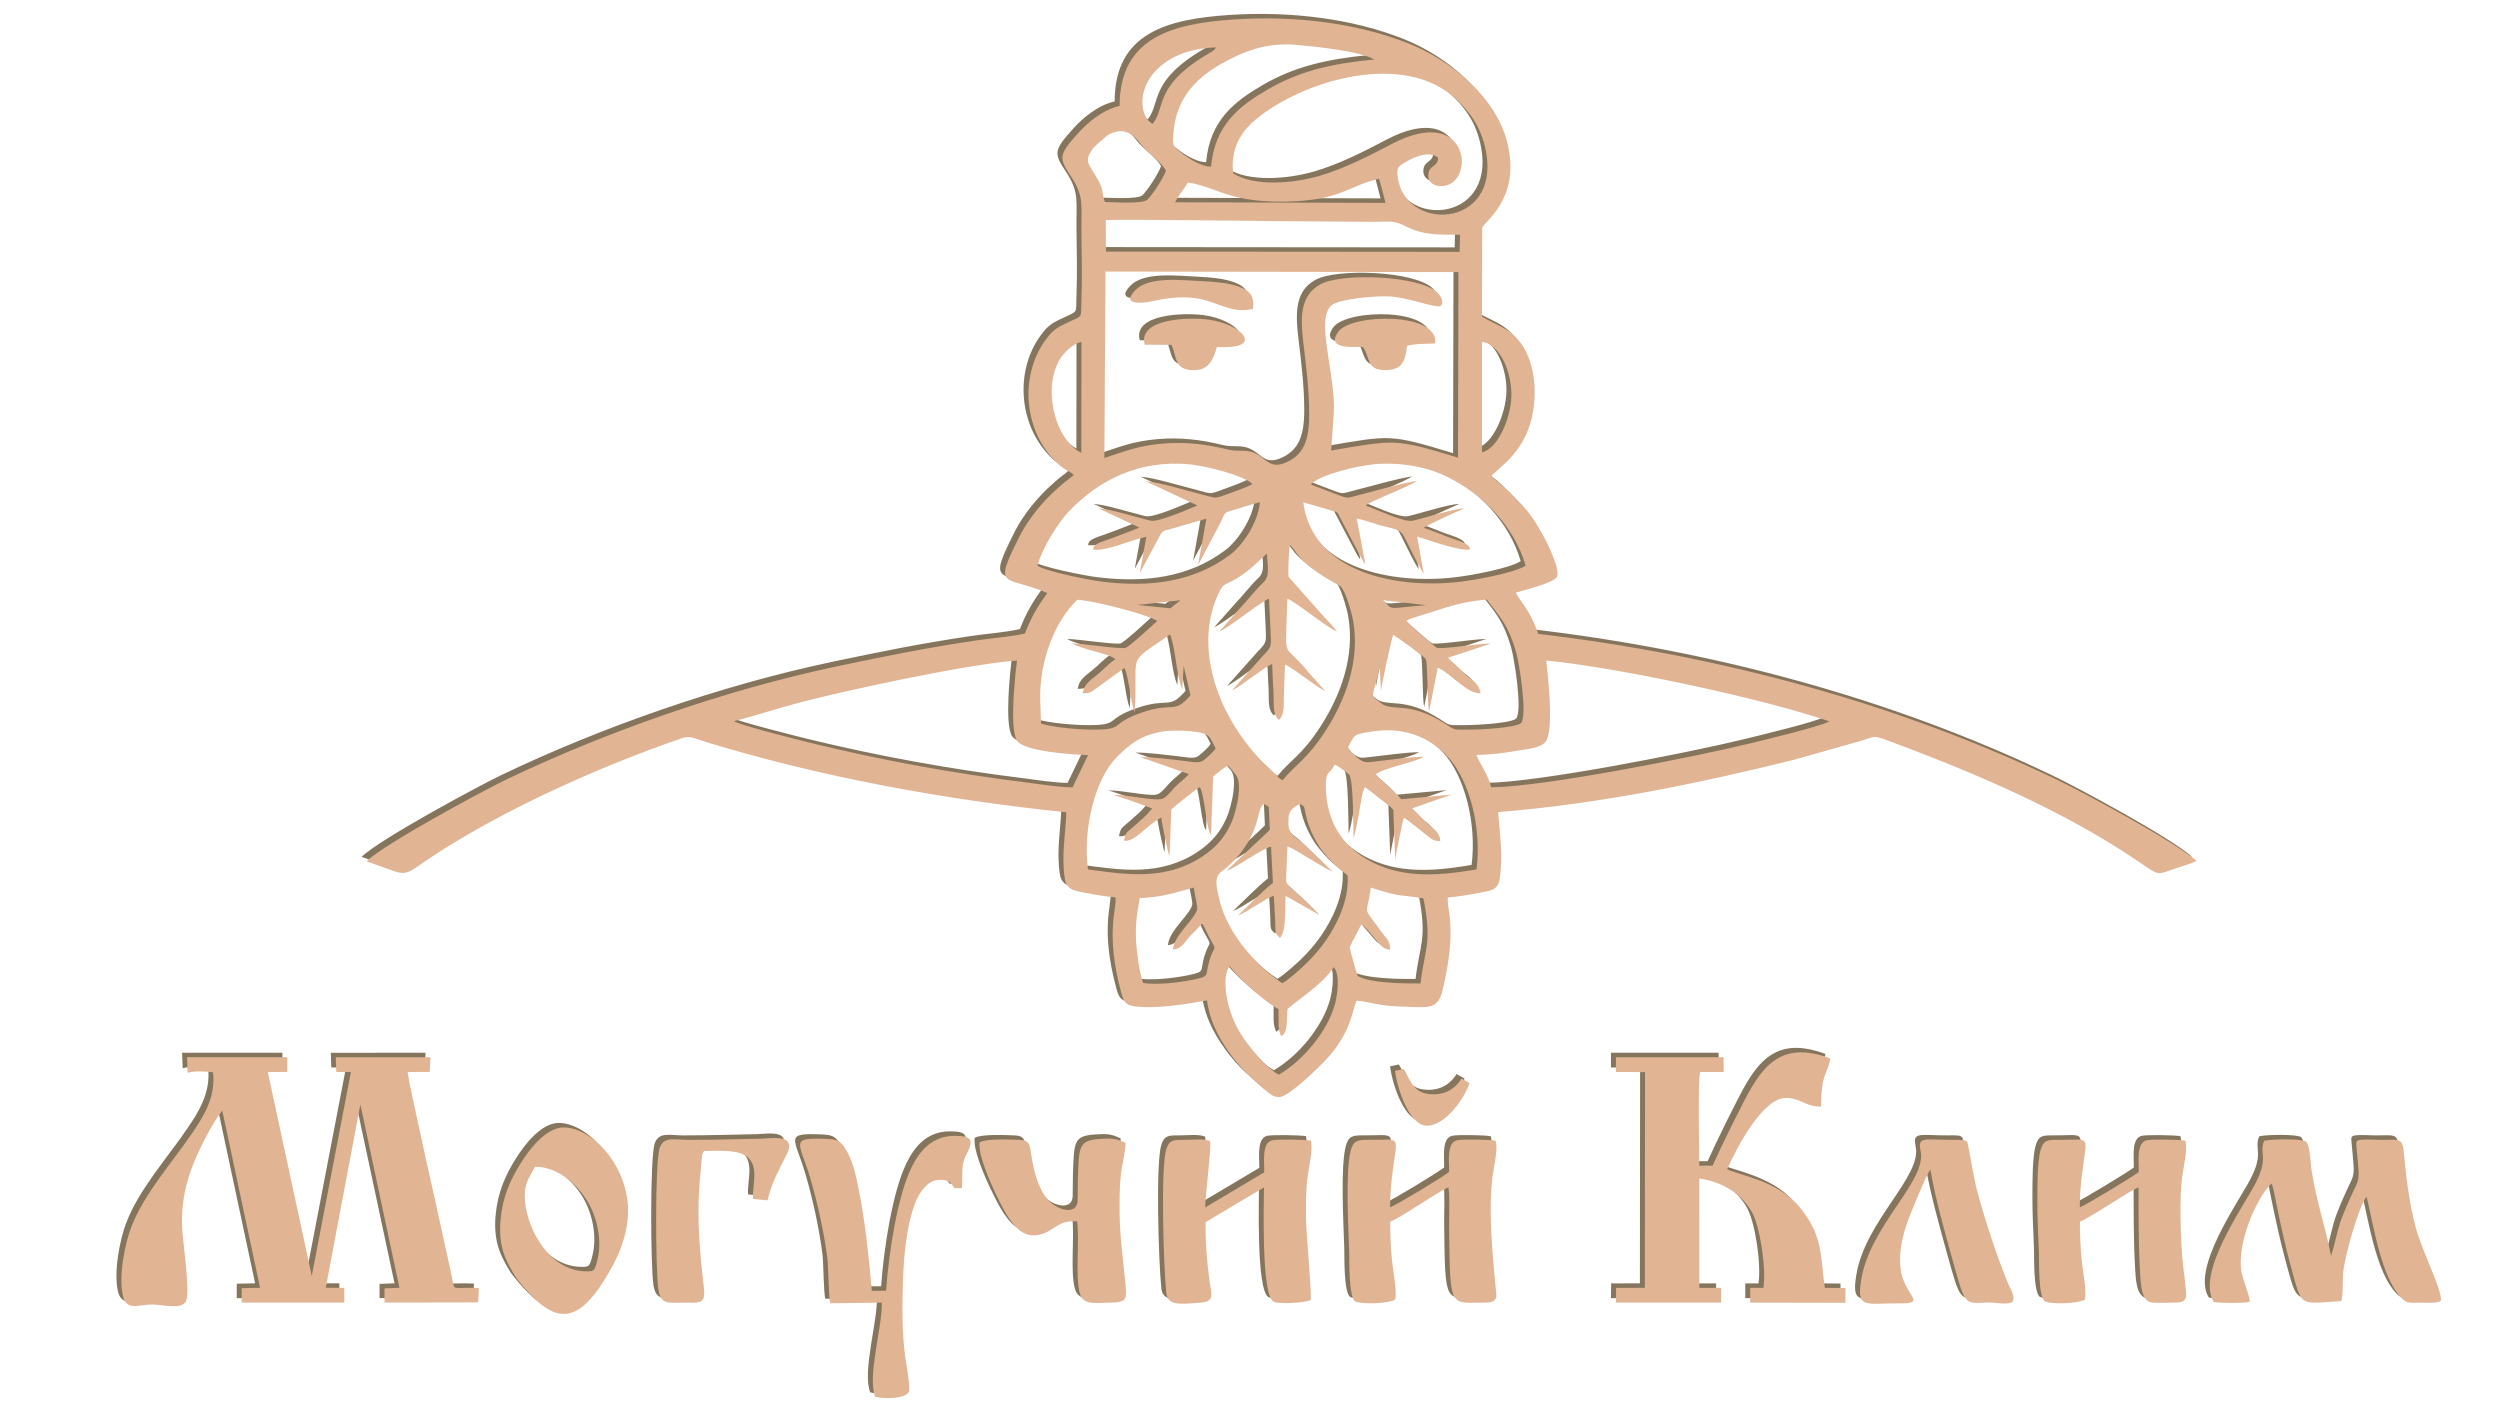 <?xml version="1.0" encoding="UTF-8"?>
<!DOCTYPE svg PUBLIC "-//W3C//DTD SVG 1.1//EN" "http://www.w3.org/Graphics/SVG/1.1/DTD/svg11.dtd">
<!-- Creator: CorelDRAW 2020 (64-Bit) -->
<svg xmlns="http://www.w3.org/2000/svg" xml:space="preserve" width="25.4mm" height="14.393mm" version="1.1" style="shape-rendering:geometricPrecision; text-rendering:geometricPrecision; image-rendering:optimizeQuality; fill-rule:evenodd; clip-rule:evenodd"
viewBox="0 0 2540 1439.32"
 xmlns:xlink="http://www.w3.org/1999/xlink"
 xmlns:xodm="http://www.corel.com/coreldraw/odm/2003">
 <defs>
  <style type="text/css">
   <![CDATA[
    .fil0 {fill:#86755D}
    .fil1 {fill:#E1B493}
   ]]>
  </style>
 </defs>
 <g id="Слой_x0020_1">
  <g id="_3218319413792">
   <path class="fil0" d="M1294.26 1087.31c-11.97,-5.84 -32.33,-30.5 -40.03,-43.62 -14,-23.89 -17.22,-53 -11.52,-64.19 0.98,-1.93 0.52,-1.11 1.67,-2.38 8.72,12.09 36.06,36.64 49.56,43.6 0.45,12.89 -1.26,18.4 2.58,27.54 6.81,-3.35 5.49,-12.7 6.57,-27.76 14.03,-11.81 35.78,-25.34 46.95,-42.36 6.79,7.21 3.67,28.59 1.38,37.1 -7.66,28.35 -33.02,58.16 -57.16,72.07zm85.47 -739.27c7.69,11.13 3.49,23.4 22.32,23.44 17.52,0.04 20.74,-8.79 22.47,-24.67 8.16,-2.37 19.15,-1.95 28.52,-2.41 4.55,-31.94 -84.56,-30.61 -98.29,-12 -14.57,19.76 20.74,14.74 24.98,15.64zm-221.72 -2.36l27.26 0.18c5.81,13.74 2.92,25 21.53,25.67 16.65,0.61 20.74,-10.91 24.6,-23.62 49.71,2.92 25.8,-23.04 -8.2,-27.69 -20.99,-2.88 -72.45,-1.02 -65.19,25.46zm109.99 -36.41c1.66,-13.44 -3.45,-18.67 -14.76,-22.73 -10.11,-3.64 -24.05,-4.84 -35.61,-5.38 -22.94,-1.05 -55.08,-5.18 -69.13,9.06 -15.08,15.28 6.49,13.71 17.32,11.22 11.8,-2.71 24.67,-4.42 37.44,-3.69 27.21,1.55 39.72,17.26 64.74,11.52zm122.02 621.41c-9.82,-13.64 -5.84,-6.45 -2.29,-33.48 34.24,10.78 22.53,5.99 53.48,11 9.07,46.56 1.23,50.49 -2.99,86.45 -16.48,0.16 -51.55,-0.26 -63.84,-7.64 -0.97,-2.03 -8.15,-27.73 -8.07,-28.73 0.19,-2.23 9.77,-19.11 11.91,-23.96 4.23,3.14 9.66,9.99 13.17,14.16 8.05,9.58 9,10.84 15.86,11.85 0.2,-9.25 -3.37,-10.68 -7.58,-16.56 -3.1,-4.34 -6.55,-8.77 -9.65,-13.09zm-237.09 -22.76c24.24,-1.05 34.39,-5.3 54.89,-10.66 0.73,6.12 3.31,15.95 3.57,20.44 0.54,9.37 -24.18,27.63 -24.7,42.64 8.85,-1.05 11.79,-7.46 16.02,-12.33l13.7 -14.22c2.66,3.61 4.25,8.66 6.63,12.96 9.42,17.03 5.72,7.05 0.36,25.62 -4.35,15.04 1.75,14.79 -17.29,18.68 -13.8,2.82 -36.21,5.24 -49.58,3.16 -3.57,-7.96 -6.77,-32 -7.31,-41.99 -0.94,-17.47 0.92,-28.35 3.71,-44.3zm144.93 86.53c-22.98,-15 -55.34,-48.12 -63.98,-84.87 -3.14,-13.36 -5.6,-23.03 2.23,-28.72 6.4,-4.64 13.87,-11.77 18.9,-18.25 22.07,-28.42 15.78,-44.36 24.07,-50.36l4.97 2.79 1.1 23.34c-0.42,1.43 -40.63,37.46 -43.67,42 9.19,-3.6 39.09,-24.67 44.88,-24.63l1.91 36.74c-6.05,4.13 -28.07,25.89 -35.56,33.16 9.12,-3.48 29.39,-18.1 36.46,-20.14 0.38,8.03 0.88,15.88 1.32,23.85 0.73,13.27 -0.98,14.3 4.97,18.92 6.72,-6.33 4.78,-30.93 5.68,-42.62l34.08 19.21c-2.36,-4.03 -22.36,-21.74 -27.22,-25.99 -7.5,-6.57 -6.62,-6.84 -6,-19.28 0.4,-8.05 0.7,-16.11 1.05,-24.16 6.68,1.72 34.24,20.7 45.9,25.69l-24 -23.11c-11.69,-12.14 -21.42,-13.63 -20.95,-26.78 0.24,-6.67 -1.23,-12.89 11.82,-19.01 5.34,3.42 3.71,1.7 5.55,9.89 2.72,12.12 6.94,21.95 13.23,32.24 4.64,7.58 14.43,18.3 21.35,24.11 2.7,2.26 5.74,4.13 8.23,6.62 1.53,25.8 -11.28,50.03 -22.07,65.82 -5.77,8.46 -14.26,17.98 -20.44,23.85 -5.24,4.99 -17.11,15.92 -23.81,19.69zm98.77 -187.78c4.36,3.38 10.08,7.11 13.93,11.35l1.91 50.78c-0.06,-0.98 7.44,-39.25 8.75,-42.31 3.41,1.25 6.04,4.01 9.14,6.35 3.03,2.28 5.79,4.47 8.76,6.81 9.79,7.7 10.7,10.22 19.2,10.38 -0.38,-9.61 -7.93,-13.1 -13.07,-17.72l-15.45 -15.62 39.97 -13.92 -51.3 4.72c-7.73,-10.08 -17.87,-16.37 -25.78,-25.27 6.78,-6.14 38.89,-12.01 49.15,-17.93 -13.48,0.03 -31.05,2.82 -44.98,4.26 -3.78,0.39 -8.38,1.12 -12.04,1.33 -7.62,0.46 -16.42,-8.96 -20.27,-15.33 7.43,-13.02 4.9,-12.58 22.01,-15.52 32.39,-5.55 58.79,3.36 79.62,25.62 21.57,23.06 34.4,71.69 28.97,114.12 -43.8,7.54 -82.23,9.17 -116.49,-13.4 -23.1,-15.22 -35.41,-38.48 -36.54,-67.68 -0.75,-19.51 2.71,-14.05 9.13,-25.4 4.04,1.99 11.22,7.18 14.42,10.26 4.53,4.36 4.24,56.12 4.5,64.32 3.71,-10.34 6.62,-34.17 9.4,-46.47l2.13 -5.29c5.29,3.57 9.69,7.51 14.93,11.56zm-296.26 72.15c-5.52,-41.02 7.29,-92.1 29.21,-114.08 13.7,-13.75 25.14,-22.5 46.91,-26.13 9.53,-1.59 41.39,-1.57 46.95,5.33 1.22,1.51 5.71,9.62 6.63,11.8 -2.59,3.97 -8.35,9.04 -12.3,12.17 -4.55,3.6 -12.83,1.29 -20.06,0.54 -13.98,-1.45 -30.26,-3.92 -44.12,-3.79l49.24 17.28c-4.23,4.96 -9.36,8.33 -14.12,13.2 -4.06,4.16 -8.96,11.47 -14.3,12.25 -9.78,1.43 -35.99,-4.82 -48.59,-4.27 3.21,0.42 36.33,12.08 39.87,13.85 -2.78,2.66 -4.78,5.53 -7.87,8.32 -3.02,2.72 -5.18,4.64 -8.21,7.38 -11.03,9.98 -10.66,7.27 -12.71,16.96 11.08,1.59 21.83,-14.71 37.9,-23.64 0.94,6.84 2.4,13.57 3.72,20.46l4.1 17.95c0.08,-0.18 0.31,0.65 0.6,0.96l1.79 -47.34c2.27,-2.77 25.38,-21 29.01,-22.87 4.95,7.94 6.49,42.91 11.38,48.53l2.11 -59.25c4,-3.53 10.46,-8.42 14.99,-11.45 2.98,3.37 5.41,6.32 8.09,9.7 7,8.84 0.75,34.42 -2.74,44.03 -6.6,18.18 -17.71,29.91 -30.81,38.63 -38.04,25.32 -78.19,18.65 -116.67,13.48zm672.81 -128.09c-55.9,13.67 -211.06,44.39 -263.2,44.61 -3.27,-13.27 -10.48,-22.01 -14.94,-32.8 13.72,-0.38 26.9,-1.83 40.11,-4.14 11.38,-1.99 27.63,-2.58 31.53,-11.7 6.46,-15.1 1.38,-62.72 -0.82,-80.17 72.57,7.03 219.1,38.35 287.77,61.81 -7.99,4.92 -66.55,18.99 -80.45,22.39zm-1032.63 -22.61c22.06,-5.45 45.49,-13.31 68.46,-19.3 49.58,-12.92 171.09,-38.95 219.24,-42.21 -2.08,16.14 -7.64,68.29 -0.19,81.05 6.79,11.61 58.35,14.51 72.4,14.95l-15.8 32.79c-13.61,-0.02 -32.84,-3.23 -46.7,-4.94 -72.65,-9 -146.75,-22.47 -217.66,-39.81 -6.16,-1.5 -73.76,-18.27 -79.75,-22.53zm683.27 -101.72c2.29,-2.05 5.47,-2.75 9.1,-3.87l29.11 -9.22c14.85,-4.64 26.72,-7.24 43.58,-8.74 14.02,18.64 21.75,26.1 29.59,52.82 3.33,11.34 11.76,64.22 5.25,72.68 -5.55,4.92 -42.27,6.68 -52.15,6.68 -16.85,0 -14.86,0.77 -24.53,-5.6 -36.99,-24.35 -54.57,-11.86 -65.91,-21.48 -7.79,-6.6 -9.64,-4.1 -6,-16.82 1.42,-4.96 5.25,-19.16 4.78,-22.64l1.35 27.53c0.32,-4.79 10.74,-53.88 12.45,-57.26 4.11,2.26 32.04,22.19 33.13,24.77 2.12,5.04 1.35,42.94 3.32,53.32l8.83 -44.81c16.78,8.05 28.12,25.89 43.49,26.14 -1.7,-11.34 -9.99,-13.87 -15.74,-19.6 -6.56,-6.54 -11.43,-10.05 -17.57,-16.49l44.12 -14.57c-11.5,-0.19 -48.01,5.97 -54.95,4.43 -2.04,-0.46 -28.16,-23.65 -31.25,-27.27zm-371.94 82.64c-1.67,-43.15 15.85,-83.36 37.57,-104.23 17.55,0.83 74.31,15.85 81.21,21.59 -4.41,3.96 -28.64,26.62 -32.36,27.33 -6.82,1.3 -43.01,-4.39 -54.05,-4.58 9.14,6.05 38.66,10.35 43.92,16.11 -6.93,4.5 -11.43,10.09 -18.05,15.34 -9.99,7.92 -13.67,10.86 -15.21,19.3 7.64,-0.13 8.4,-1.02 13.17,-4.57l29.28 -21.2c2.41,3.66 4.49,17.72 5.43,22.4 1.46,7.23 2.29,16.47 5.13,22.55 3.73,-62.89 -10.33,-46.95 35.85,-79 5.59,13.61 6.51,42.92 12.4,55.73l1.38 -23.97 6.94 30.01c-16.8,19.78 -17.12,6.3 -49.54,17.59 -33.25,11.58 -16.53,17.25 -48.73,17.31 -15.34,0.03 -39.74,-2.06 -53.58,-6.13l-0.76 -21.58zm392.04 -98.78c-8.47,0.67 -17.09,1.5 -25.31,2.4 -14.17,1.55 -10.8,-1.02 -18.5,-7.42l43.81 5.02zm-249.63 -4.95l-10.22 8.17 -33.58 -3.39 43.8 -4.78zm93.19 64.69c0.34,10.24 0.92,20.49 1.41,30.68 0.52,10.55 -1.2,20.27 5.37,26.21 6.28,-5.4 4.77,-15.39 5.16,-25.53 0.39,-10.23 0.79,-20.48 1.1,-30.72 4.17,1.47 16.48,10.57 20.85,13.69 6.4,4.57 13.55,9.79 20.23,13.51l-15.89 -17.86c-22.43,-27.96 -24.93,-16.3 -23.9,-43.97 0.4,-10.67 0.82,-21.49 1.17,-32.24 8.14,2.98 40.59,29.47 50.37,33.45 -7.21,-9.8 -11.41,-12.65 -16.42,-18.73l-32.63 -36.79c-1.11,-3.61 0.35,-28.13 1.03,-32.89 3.56,3.48 7.31,9.42 10.41,13.02 13.36,15.52 39.15,27.5 41.25,29.38 5.03,4.5 11.32,26.57 12.82,35.15 7.01,40.01 -7.62,79.86 -27.83,111.23 -19.48,30.24 -31.71,35.2 -43.83,50.57 -3.6,-1.52 -4.12,-2.98 -6.84,-5.49 -15.19,-14 -25.32,-24.69 -37.59,-42.66 -26.97,-39.49 -42.39,-94.17 -21.19,-140.59 6.47,-14.18 5.82,-6.9 25.16,-20.36 11.6,-8.06 22,-19.5 24.43,-21.06 0.52,11.77 3.52,22.45 -3.39,28.97 -8.41,7.95 -17.55,19.98 -22.76,25.11l-22.13 24.97c7.8,-2.59 43.72,-31.43 50.46,-33.32 0.47,10.81 0.99,21.48 1.52,32.23 0.82,16.88 1.15,16.65 -7.73,25.79l-31.59 35.37c11.14,-5.66 32.22,-23.42 40.98,-27.12zm39.2 -182.32c9.19,-10.05 47.85,-19.22 65.75,-20.66 25.84,-2.07 51.92,2.6 72.48,12.68 36.91,18.08 68.45,50.43 80.13,90.41 -11.11,7.28 -49.32,14.28 -65.59,16.28 -64.34,7.92 -150.79,-8.46 -160.41,-80.59l31.56 9.16c4.52,1.78 2.15,0.35 4.14,3.08l23.94 45.43c0.33,0.6 0.91,1.61 1.4,2.36 0.85,1.31 1.11,1.59 2,2.31l-8.61 -45.9c7.84,1.59 15.92,4.62 23.96,7.01 6.45,1.91 18.54,3.13 22.44,8.65 3.89,5.5 14.77,30.64 21.64,40.53l-6.71 -37.83c10.39,3.15 44.43,15.42 53.5,13.09 1.35,-5.88 -14.42,-9.64 -21.49,-12.4 -8.17,-3.2 -16.93,-6.81 -25.33,-9.54 2.71,-2.63 35.78,-17.61 41.62,-19.88 -12.21,0.56 -38.67,9.42 -52.61,12.56 -9.47,2.13 -37.28,-11.78 -47.84,-15.18 1.59,-1.56 0.12,-0.55 2.99,-2.23 7.89,-4.64 39.74,-16.85 49.21,-23 -16.86,2.47 -40.18,9.6 -57.13,13.81 -15.64,3.89 -11.79,4.78 -26.14,-0.61 -8.3,-3.12 -17.08,-6.53 -24.9,-9.54zm-277.66 82.43c5.06,-18.61 21.51,-44.05 31.44,-54.54 31.73,-33.53 72.79,-52.93 122.79,-48.41 15.8,1.43 56.18,11.4 64.19,20.1 -5.37,3.19 -18.44,7.56 -25.45,10.21 -14.02,5.29 -11.3,3.98 -26.23,0.28 -14.22,-3.53 -43.98,-12.68 -56.83,-13.4l52.54 24.59c-8.54,3.58 -39.6,17.39 -47.55,15.51 -14.49,-3.42 -39.28,-11.51 -52.87,-12.52l41.59 19.52c-8.66,3.65 -17.21,6.64 -25.93,10.04 -10.81,4.21 -21.04,5.76 -21.2,12.36 13.77,1.96 39.02,-10.08 54.15,-13l-6.73 36.9 21.52 -40.03c2.68,-3.77 5.3,-3.43 10.55,-5l35.69 -10.36 -8.5 47.3 22 -41.63c6.95,-13.13 1.74,-10.83 17.06,-15.3 7.89,-2.3 15.86,-5.08 23.81,-7.06 -1.98,21.98 -18.63,44.53 -29.53,52.83 -37.57,28.61 -83.01,33.95 -131.39,27.84 -13.54,-1.71 -56.91,-10.37 -65.12,-16.23zm451.61 -227.36c19.1,2.42 30.85,32.56 29.88,56.12 -0.89,21.54 -13.4,52.29 -29.81,56.15l-0.08 -102.88 0.01 -9.39zm-407.04 112.93c-16.87,-9.05 -28.27,-31.54 -29.91,-57.2 -0.87,-13.63 1.55,-25.77 7.08,-36.29 3.59,-6.82 14.02,-17.94 22.97,-19.19l-0.14 112.68zm24.56 -184.32l358.6 0.54 -0.42 188.5c-64.34,-19.41 -62.87,-18.5 -128.91,-7.21l2.58 -36.38c3.09,-39.64 -20.78,-100.94 -0.38,-112.36 10.02,-5.61 43.89,-8.61 57.24,-7.84 19.92,1.15 48.56,12.94 52.05,9.43 3.9,-4.05 -0.72,-10.63 -3.48,-13.24 -18.77,-17.76 -97.82,-20.24 -118.85,-8.53 -20.03,11.15 -20.72,31.43 -17.52,58.52 2.95,25.01 6.05,48.33 6.05,74.02 0,25.94 -5.53,41.32 -24.9,49.05 -13.63,5.44 -18.44,-2.94 -26.61,-8.02 -11.62,-7.21 -19.09,-2.69 -31.43,-5.73 -21.73,-5.36 -43.1,-8.03 -66.62,-5.91 -24.86,2.24 -37.69,7.81 -58.53,14.57l1.13 -189.41zm0.3 -52.21c10.87,-1.13 162.85,0.88 178.18,1 29.95,0.23 59.91,0.44 89.86,0.66 22.95,0.18 22.86,-2.32 38.5,5.41 17.64,8.7 33.65,7.44 53.37,7.73l-0.43 17.39 -359.33 -0.3 -0.15 -31.89zm83.4 -38.24c15.38,1.9 30.87,9.86 46.2,13.9 16.82,4.43 35.03,5.82 53.4,5.45 55.7,-1.13 61.57,-15.22 94.62,-23.25 0.61,1.23 5.5,20.74 6.58,24.56l-213.74 -0.62c3.46,-7.13 9.43,-13.99 12.94,-20.04zm-84.3 19.77c-2.73,-7.9 -1.83,-12.89 -5.89,-20.49 -10.22,-19.15 -16.86,-19.89 -5.31,-35.13l13.32 -11.82c16.41,-10.21 27.06,-1.23 34.78,8.98 7.04,9.31 20.74,18.01 25.15,26.68 -3.01,8.36 -14.07,24.72 -18.82,29.41 -4.59,4.54 -34.92,2.59 -43.23,2.37zm130.29 -29.17c-3.36,-30.36 12.92,-47.33 28.39,-58.99 49.01,-36.97 144.93,-63.86 196.44,-17.84 14.01,12.53 27.32,28.64 32.17,55.16 14.43,79 -85.59,82.05 -90.11,22.61 -0.65,-8.53 3.39,-9.12 9.25,-12.77 7.45,-4.63 23.62,-11.54 32.18,-3.96 -0.52,9.97 -9.11,7.04 -9.99,16.86 -0.74,8.3 6.15,12.44 14.51,11.92 33.61,-2.11 28.33,-84.85 -52.08,-42.58 -22.35,11.75 -47.18,24.59 -73.12,32.23 -25.51,7.51 -66.38,11.32 -87.64,-2.64zm-22.43 -6.77c-10.88,0.31 -26.45,-10.76 -32.27,-15.69 -6.48,-5.48 -6.87,-6.06 -6.12,-17.21 2.32,-34.16 20.66,-55.46 48.11,-71.16 21.8,-12.47 45.92,-22.29 75.95,-19.72 20.26,1.73 65.89,6.42 80.05,14.91 -43.08,4.22 -75.46,11.56 -107.77,30.26 -28.34,16.4 -54.19,35.71 -57.95,78.61zm-59.3 -43.46c-12.7,-6.11 -16.8,-34.68 4.63,-55.55 13.92,-13.56 33.22,-21.11 59.58,-22.13 -2.12,3.57 0.4,0.51 -2.8,3.37 -0.75,0.66 -2.1,1.4 -3.04,1.95 -57.71,33.38 -44.71,55.22 -58.37,72.36zm-33.63 -18.28c-18.03,4.21 -33.31,17.92 -41.93,27.49 -20.14,22.35 -19.99,25.17 -7.69,43.78 14.19,21.47 10.4,29.93 10.87,59.19 0.35,22.23 0.79,44.91 -0.04,67.16 -0.68,18.22 1.9,15.16 -12.43,21.81 -10.36,4.8 -14.87,7.13 -20.64,14.07 -30.01,36.07 -26.84,93.67 6.08,127.02 3.58,3.64 4.98,4.94 9.03,7.75 3.63,2.52 7.41,4 10.27,6.62 -2.92,2.73 -5.03,4.13 -8.71,6.99 -3.02,2.35 -4.82,4.17 -7.71,6.65 -13.87,11.85 -29.71,31.02 -38.28,47.99 -28.54,56.53 -15.52,39.67 27.76,58.43 -8.5,11.56 -16.43,24.3 -22.76,41.17 -14.3,3.36 -34.05,4.73 -49.25,6.99 -51.06,7.57 -92,15.85 -142.47,26.52 -112.29,23.73 -234.17,66.34 -335.38,114.93 -23.89,11.47 -122.69,64.71 -141.85,82.98 49.71,17.06 29.85,17.95 79.07,-12.83 71.1,-44.46 159.25,-83.73 240.27,-111.9 9.79,-3.4 13.57,-0.13 23.06,2.78 119.17,36.53 244.31,59.24 368.6,72.16 -0.75,22.49 -5.01,42.14 -1.71,66.4 1.68,12.4 9.21,13.13 20.48,15.32 10.74,2.08 20.17,3.65 31.27,4.78 1.07,13.02 -10.39,36.61 5.62,96.17 2.29,8.52 3.9,13.22 13.03,14.42 22.49,2.97 53.14,-2.14 74.21,-5.98 3.54,25.48 16.37,45.11 27.78,59.78 7.29,9.38 13.35,15.43 21.74,22.6 9.05,7.73 17.34,18.25 26.37,15.37 11,-3.5 38.75,-30.4 47.41,-40.1 23.66,-26.54 24.67,-49.26 28.76,-57.34 14.53,1.09 20.62,5.58 49.11,6.09 21.21,0.37 33.15,4.3 38.07,-16.13 15.76,-65.36 3.77,-83.22 5.57,-94.82 11.11,-0.98 20.84,-2.6 31.5,-4.68 11.43,-2.24 19.23,-2.11 21.15,-14.61 3.46,-22.38 0.17,-45.78 -1.7,-67.47 102.66,-8.24 202.19,-28.81 300.4,-53.06l69.08 -19.57c10.32,-3.06 11.69,-5.56 22.15,-1.7 82.34,30.35 167.29,66.04 240.03,112.1 44.24,28.02 32.67,27.44 56.89,19.41 6.58,-2.19 15,-4.56 21.19,-7.55 -22.64,-19.86 -115.56,-69.9 -141.67,-82.43 -162.03,-77.72 -343.26,-126.63 -527.25,-148.28 -2.44,-7.68 -6.24,-15.5 -10.07,-22.22 -3.81,-6.68 -10.44,-14.73 -12.69,-19.71 9.35,-2.73 37.97,-9.85 41.62,-15.74 4.25,-6.83 -9.74,-34.73 -13.31,-41.26 -14.01,-25.66 -20.19,-30.45 -38.01,-48.24 -5.27,-5.26 -11.02,-8.44 -15.29,-13.21l17.34 -15.99c5.57,-6.13 9.2,-10.32 14.02,-18.29 16.78,-27.75 18.04,-75.5 -2.12,-101.75 -11.05,-14.4 -20.8,-15.51 -38.7,-25.9l0.32 -90.31c1.71,-6.08 38.36,-28.66 26.17,-83.66 -10.67,-48.11 -56.96,-85.84 -100.27,-103.26 -52.45,-21.09 -116.31,-28.89 -178.24,-24.7 -62.23,4.21 -115.96,17.96 -116.12,87.77z"/>
   <path class="fil0" d="M2474.93 1317.3c1.7,-10.63 -18.75,-49.49 -25.53,-74.6 -3.61,-13.4 -6.27,-27.66 -8.26,-41.97 -7.27,-52.32 1.27,-47.17 -27,-47.15 -4.36,0.01 -21.85,-1.22 -24.11,0.93 -1.24,1.18 -1.23,2.12 -0.91,5.65 4.24,46.31 4.13,23.89 -14.95,73 -5.08,13.08 -6.51,26.03 -10.92,38.22 -5.15,-27.86 -14.57,-54.17 -19.73,-86.98 -1.4,-8.86 -0.96,-23.28 -5.58,-29.16 -6.24,-3.05 -34.34,-2.5 -42.57,-0.77 -5.62,13.54 5.45,16.32 -9.4,44.39 -12.14,22.98 -60.13,90.68 -41.74,119.5 6.49,1.07 30.51,1.36 36.4,-0.28 0.57,-5.29 -7.07,-22.26 -8.44,-31.07 -4.48,-28.69 14.76,-73.49 30.56,-89.12 1.91,2.78 4.05,16.17 4.88,20.06 1.42,6.6 2.77,13.44 4.15,19.72 2.9,13.26 5.78,26.02 9.17,38.76 11.17,41.95 10.67,42.59 29.71,42.5l22.96 -1.52c2.13,-4.36 1.23,-23.89 2.21,-31.12 2.52,-18.51 15.3,-63.71 23.56,-75.19 7.18,28.97 14.54,81.9 35.66,103.39 5.59,5.69 9.38,4.48 18.61,4.43 6.86,-0.03 16.1,1.01 21.27,-1.62zm-2027.09 -53.01c-6.32,-30.38 -36.68,-162.8 -38.74,-179.68l22.41 -0.11 0.86 -14.89 -96.29 0.04 0.53 14.92 14.89 0.06 -39.8 207.18 -44.69 -207.22 19.82 -0.02 0.09 -14.97 -101.95 0 0.63 15.84c7.04,-2.26 18,-1.23 25.76,-0.59 3.08,25 -9.82,45.01 -20.08,60.27 -20.84,30.96 -49.78,62.6 -63.1,97.38 -6.45,16.86 -13.26,51.16 -8.07,70.6 3.95,14.81 17.13,7.41 30.34,7.75 9.9,0.26 29.31,5.43 33.48,-3.41 4.42,-9.39 -3.21,-60.35 -3.95,-74.25 -1.32,-24.78 4.04,-47.87 12.57,-68.06 6.33,-15.01 18.93,-40.09 28.22,-51.3l38.42 180.06 -18.67 0.37 0 14.64 104.22 0.02 0 -14.99 -18.82 -0.1 35.16 -186.24 39.72 186.26 -15.19 0.62 0 14.42 95.14 -0.18 0.77 -14.56c-28.25,-1.54 -24.19,4.49 -27.28,-10.35 -2.02,-9.68 -4.31,-19.45 -6.4,-29.51zm90.75 -83.34c25.47,-0.25 45.4,21.39 54.21,36.67 9.08,15.76 13.79,38.2 9.34,56.97 -2.85,12.03 -3.67,12.39 -9.71,12.54 -38.55,0.98 -61.68,-41.84 -64.09,-71.66 -1.4,-17.25 4.21,-23.33 10.25,-34.52zm93.89 55.05c5.97,-50.15 -33.21,-94.17 -64.02,-95.08 -18.56,-0.56 -35.79,22.52 -44.43,36.31 -10.69,17.04 -18.48,34.35 -20.57,58.09 -1.1,12.45 0.05,24.67 3.95,35.35 2.98,8.15 9.65,20.27 14,25.69 33.53,41.78 57.16,49.83 89.06,-2.75 9.53,-15.72 19.23,-34.24 22.01,-57.61zm142.37 -21.02c4.98,-24.03 21,-45.77 21.86,-53.64 1.45,-13.14 -18.99,-9.22 -28.25,-9.01 -11.98,0.26 -23.95,0.55 -35.9,0.77 -12.77,0.25 -25.58,0.48 -38.36,0.48 -13.14,-0.01 -24.76,-3.94 -28.96,7.96 -5.04,14.27 -4.22,126.57 -1.33,144.28 2.58,15.8 10.53,13.08 25.5,13.1 16.09,0.03 22.68,2.29 20.72,-15.05 -5.26,-46.46 -7.85,-78.24 -2.78,-124.19 0.71,-6.45 0.21,-13.72 3.62,-14.86 14.62,0 34.65,-1.86 44.03,6.78 11.26,10.36 3.99,28.61 5.05,41.96l14.8 1.42zm197.37 -12.32c1.27,-13.04 -1.61,-22.38 4.41,-33.79 7.7,-14.6 6.55,-19.5 -11.74,-19.41 -23.47,0.11 -35.94,16.06 -43.78,32.03 -14.5,29.53 -23.3,88.08 -25.89,125.34l-14.44 0.1c-3.26,-35.33 -6.37,-67.63 -13.12,-101.86 -3.22,-16.3 -6.24,-31.04 -14.29,-43.2 -4.94,-7.45 -7.83,-8.83 -18.98,-9.3 -38.65,-1.6 -26.75,3.43 -15.95,40.66 7.4,25.51 13.77,54.37 17.16,80.97 1.13,8.95 1.16,40.78 2.99,45.37l52.3 -0.65c0.88,23.11 -15.09,75.45 -6.67,95.81 8.15,1.84 30.19,2.38 34,-5.02 2.06,-3.99 -2.54,-28.76 -3.42,-34.85 -3.52,-24.54 -3.29,-53.82 -2.38,-78.99 0.87,-24.15 3.17,-49.45 9.96,-71.22 3.54,-11.33 7.79,-19.49 14.98,-25.74 3.67,-3.21 8.81,-5.35 15.43,-4.68 5.65,0.58 7.55,2.54 9.91,5.62 0.21,0.27 0.9,1.23 1.06,1.43 0.11,0.15 0.47,0.89 0.56,0.7 0.08,-0.19 0.36,0.49 0.57,0.71l7.33 -0.03zm117.1 33.65c2.69,19.83 -2.24,55.87 2.91,73.54 3.56,12.23 16.17,9.17 29.57,9.08 18.95,-0.13 18.12,-3.07 16.36,-21.63 -2.32,-24.35 -5.5,-45.49 -5.69,-70.88 -0.09,-12.17 0,-25.29 1.24,-37.19 1.11,-10.56 4.68,-22.42 4.9,-32.57 -9.33,-4.46 -13.55,-4.91 -25.96,-4.05 -21.57,1.5 -21.45,6.87 -22.54,40.27l-0.28 22.84c-0.84,14.96 -21.88,9.74 -31.85,-3.34 -6.03,-7.91 -10.2,-19.04 -12.78,-30.32 -4.88,-21.35 -1.24,-27.97 -14.42,-28.49 -9.78,-0.38 -33.72,-1.46 -40.4,2.45 -3.17,15.23 21.53,64.83 28.4,75.19 7.46,11.24 16.5,22.59 33,18.57 14.71,-3.59 17.17,-14.75 37.54,-13.47zm237.23 80.05c1.4,-5.13 -4.43,-68.09 -4.65,-81.56 -0.24,-14.32 -0.32,-28.78 1.47,-42.87 1.31,-10.37 5.81,-28.4 3.47,-37.6 -4.8,-1.04 -33.84,-1.55 -39.22,-0.37 -11.08,2.43 -7.95,22.76 -8.16,32.58l-60.01 35.7c0.09,-12.62 6.54,-61.81 4.98,-67.34 -6.01,-2.94 -18.65,-1.28 -26,-1.33 -10.45,-0.07 -15.14,-0.39 -18.35,8.98 -6.16,17.91 -2.9,119.83 -0.19,146.16 1.37,13.27 12.54,12.17 36.58,10.02 13.04,-1.18 8.96,-9.84 7.52,-20.79 -2.71,-20.55 -4.48,-40.08 -4.14,-60.78l59.33 -35.3c0.03,13.83 -3.06,109.74 9.77,116.1 5.91,2.93 32.32,0.97 37.6,-1.6zm140 -114.63c1.71,10.24 0.57,31.18 0.72,42.66 1.03,79.41 0.47,74.89 33.03,74.54 7.09,-0.08 14.04,0.38 15.02,-6.55 0.41,-2.87 -9.81,-78.1 -3.96,-121.64 1.38,-10.27 5.63,-27.06 3.33,-36.25 -4.75,-1.29 -33.24,-1.75 -39.07,-0.58 -11.24,2.27 -8.06,22.35 -8.41,32.27 -5.78,4.75 -53.47,33.71 -59.92,35.93 0.09,-12.67 0.99,-23.52 2.53,-35.9 4.87,-38.96 9.79,-32.39 -25.77,-32.66 -10.4,-0.08 -14.08,1.28 -16.65,10.63 -5.74,20.91 -2.34,80.19 -1.6,104.16 0.2,6.67 -0.71,45.68 6.17,49.46 7.4,3.14 34.57,1.98 40.44,-1.92 2.21,-7.75 -2.07,-29.06 -3,-38.15 -1.4,-13.66 -2.03,-27.29 -1.97,-41.1 10.44,-3.59 44.84,-28.2 59.11,-34.9zm-54.26 -118.25c2.77,20.36 15.19,56.19 32.87,55.72 18.47,-0.49 37.72,-27.46 42.83,-43.39l-8.12 -4.58c-7.49,12.08 -19.39,17.85 -34.65,15.54 -15.88,-2.41 -18.74,-17.41 -24.05,-25.27l-8.88 1.98zm432.9 36.33c0.24,-34.01 4.81,-28.34 9.52,-49.01 -43.25,-16.03 -63.18,1.21 -79.83,28.99 -9.06,15.1 -32.38,62.96 -39.91,79.97l-13.5 0.07c-0.03,-13.93 -1.6,-88.02 0.9,-95.25l23.86 0 -0.13 -14.98 -109.32 0.02 -0.03 14.94 29.6 0.19 -0.21 219.13 -29.21 0.07 -0.18 14.96 106.84 0.01 0 -14.98 -22.1 0 -0.02 -111.17c26.18,3.97 44.36,17.4 53.93,35.18 7.92,14.71 14.24,57.08 11.19,75.98l-13.37 0.01 0 14.98 96.72 0.19 0.01 -15.03 -20.98 -0.15c-4.57,-31.87 -1.24,-53.48 -26.67,-83.34 -22.63,-26.58 -65.26,-32.24 -72.49,-37.29 8.65,-19.49 35.92,-73.56 60.69,-72.39 14.55,0.69 19.1,9 34.69,8.9zm194.06 198.77c4,-5.36 -1.32,-12.53 -3.93,-18.77 -11.6,-27.72 -25.72,-71.05 -32.99,-100 -1.6,-6.35 -7.89,-42.98 -8.49,-43.99 -2.55,-2.08 -2.07,-1.85 -6.15,-2.19 -2.43,-0.21 -5.79,-0.07 -8.31,-0.06 -28.31,0.08 -36.47,-4.17 -33.08,11.08 6.84,30.66 -51.53,75.54 -60.37,131.25 -4.73,29.81 3.85,23.57 38.35,23.78 30.91,0.19 4.02,-7.63 1.46,-37.1 -1.72,-19.81 4.09,-37.93 10.4,-53.89 1.59,-4.02 16.57,-41.25 20.08,-44.86 5.49,30.72 13.69,59.86 21.9,89.39 13.85,49.8 12.4,46.62 35.94,45.55 8.09,-0.37 18.04,2.69 25.19,-0.19zm128.51 -116.8c0.06,28.26 -0.16,57.18 1.47,85.33 0.63,10.84 0.85,29.75 11.38,31.65 3.98,0.72 16.83,0.25 21.57,0.16 6.81,-0.13 12.96,0.1 13.88,-6.47 0.59,-4.31 -3.26,-31.37 -3.83,-38.74 -1.76,-22.94 -3.13,-60.68 -0.13,-82.97 1.37,-10.14 5.61,-27.19 3.32,-36.31 -4.55,-1.15 -33.65,-1.63 -39.12,-0.5 -11.23,2.32 -8.03,22.59 -8.35,32.31 -5.53,4.4 -54.21,33.93 -59.93,35.91 0.11,-12.65 0.95,-23.49 2.54,-35.88 5.04,-39.25 9.11,-32.46 -24.62,-32.71 -10.46,-0.07 -14.67,0.16 -17.54,9.78 -3.71,12.43 -3.36,38.23 -3.46,52.3 -0.13,18.22 1.11,35.8 1.63,53.89 0.2,6.87 -0.71,44.3 6.14,48.22 7.18,3.26 34.57,1.94 40.44,-1.79 2.18,-7.91 -2.01,-28.87 -2.97,-38.08 -1.43,-13.65 -2.08,-27.39 -2,-41.21 9.37,-3.23 51.13,-31.84 59.58,-34.89z"/>
  </g>
  <g id="_3218319413456">
   <path class="fil1" d="M1299.29 1091.87c-11.97,-5.84 -32.33,-30.5 -40.03,-43.62 -14,-23.89 -17.22,-53 -11.52,-64.19 0.98,-1.93 0.52,-1.11 1.67,-2.38 8.72,12.09 36.06,36.64 49.56,43.6 0.45,12.89 -1.26,18.4 2.58,27.54 6.81,-3.35 5.49,-12.7 6.57,-27.76 14.03,-11.81 35.78,-25.34 46.95,-42.36 6.79,7.21 3.67,28.59 1.38,37.1 -7.66,28.35 -33.02,58.16 -57.16,72.07zm85.47 -739.27c7.69,11.13 3.49,23.4 22.32,23.44 17.52,0.04 20.74,-8.79 22.47,-24.67 8.16,-2.37 19.15,-1.95 28.52,-2.41 4.55,-31.94 -84.56,-30.61 -98.29,-12 -14.57,19.76 20.74,14.74 24.98,15.64zm-221.72 -2.36l27.26 0.18c5.81,13.74 2.92,25 21.53,25.67 16.65,0.61 20.74,-10.91 24.6,-23.62 49.71,2.92 25.8,-23.04 -8.2,-27.69 -20.99,-2.88 -72.45,-1.02 -65.19,25.46zm109.99 -36.41c1.66,-13.44 -3.45,-18.67 -14.76,-22.73 -10.11,-3.64 -24.05,-4.84 -35.61,-5.38 -22.94,-1.05 -55.08,-5.18 -69.13,9.06 -15.08,15.28 6.49,13.71 17.32,11.22 11.8,-2.71 24.67,-4.42 37.44,-3.69 27.21,1.55 39.72,17.26 64.74,11.52zm122.02 621.41c-9.82,-13.64 -5.84,-6.45 -2.29,-33.48 34.24,10.78 22.53,5.99 53.48,11 9.07,46.56 1.23,50.49 -2.99,86.45 -16.48,0.16 -51.55,-0.26 -63.84,-7.64 -0.97,-2.03 -8.15,-27.73 -8.07,-28.73 0.19,-2.23 9.77,-19.11 11.91,-23.96 4.23,3.14 9.66,9.99 13.17,14.16 8.05,9.58 9,10.84 15.86,11.85 0.2,-9.25 -3.37,-10.68 -7.58,-16.56 -3.1,-4.34 -6.55,-8.77 -9.65,-13.09zm-237.09 -22.76c24.24,-1.05 34.39,-5.3 54.89,-10.66 0.73,6.12 3.31,15.95 3.57,20.44 0.54,9.37 -24.18,27.63 -24.7,42.64 8.85,-1.05 11.79,-7.46 16.02,-12.33l13.7 -14.22c2.66,3.61 4.25,8.66 6.63,12.96 9.42,17.03 5.72,7.05 0.36,25.62 -4.35,15.04 1.75,14.79 -17.29,18.68 -13.8,2.82 -36.21,5.24 -49.58,3.16 -3.57,-7.96 -6.77,-32 -7.31,-41.99 -0.94,-17.47 0.92,-28.35 3.71,-44.3zm144.93 86.53c-22.98,-15 -55.34,-48.12 -63.98,-84.87 -3.14,-13.36 -5.6,-23.03 2.23,-28.72 6.4,-4.64 13.87,-11.77 18.9,-18.25 22.07,-28.42 15.78,-44.36 24.07,-50.36l4.97 2.79 1.1 23.34c-0.42,1.43 -40.63,37.46 -43.67,42 9.19,-3.6 39.09,-24.67 44.88,-24.63l1.91 36.74c-6.05,4.13 -28.07,25.89 -35.56,33.16 9.12,-3.48 29.39,-18.1 36.46,-20.14 0.38,8.03 0.88,15.88 1.32,23.85 0.73,13.27 -0.98,14.3 4.97,18.92 6.72,-6.33 4.78,-30.93 5.68,-42.62l34.08 19.21c-2.36,-4.03 -22.36,-21.74 -27.22,-25.99 -7.5,-6.57 -6.62,-6.84 -6,-19.28 0.4,-8.05 0.7,-16.11 1.05,-24.16 6.68,1.72 34.24,20.7 45.9,25.69l-24 -23.11c-11.69,-12.14 -21.42,-13.63 -20.95,-26.78 0.24,-6.67 -1.23,-12.89 11.82,-19.01 5.34,3.42 3.71,1.7 5.55,9.89 2.72,12.12 6.94,21.95 13.23,32.24 4.64,7.58 14.43,18.3 21.35,24.11 2.7,2.26 5.74,4.13 8.23,6.62 1.53,25.8 -11.28,50.03 -22.07,65.82 -5.77,8.46 -14.26,17.98 -20.44,23.85 -5.24,4.99 -17.11,15.92 -23.81,19.69zm98.77 -187.78c4.36,3.38 10.08,7.11 13.93,11.35l1.91 50.78c-0.06,-0.98 7.44,-39.25 8.75,-42.31 3.41,1.25 6.04,4.01 9.14,6.35 3.03,2.28 5.79,4.47 8.76,6.81 9.79,7.7 10.7,10.22 19.2,10.38 -0.38,-9.61 -7.93,-13.1 -13.07,-17.72l-15.45 -15.62 39.97 -13.92 -51.3 4.72c-7.73,-10.08 -17.87,-16.37 -25.78,-25.27 6.78,-6.14 38.89,-12.01 49.15,-17.93 -13.48,0.03 -31.05,2.82 -44.98,4.26 -3.78,0.39 -8.38,1.12 -12.04,1.33 -7.62,0.46 -16.42,-8.96 -20.27,-15.33 7.43,-13.02 4.9,-12.58 22.01,-15.52 32.39,-5.55 58.79,3.36 79.62,25.62 21.57,23.06 34.4,71.69 28.97,114.12 -43.8,7.54 -82.23,9.17 -116.49,-13.4 -23.1,-15.22 -35.41,-38.48 -36.54,-67.68 -0.75,-19.51 2.71,-14.05 9.13,-25.4 4.04,1.99 11.22,7.18 14.42,10.26 4.53,4.36 4.24,56.12 4.5,64.32 3.71,-10.34 6.62,-34.17 9.4,-46.47l2.13 -5.29c5.29,3.57 9.69,7.51 14.93,11.56zm-296.26 72.15c-5.52,-41.02 7.29,-92.1 29.21,-114.08 13.7,-13.75 25.14,-22.5 46.91,-26.13 9.53,-1.59 41.39,-1.57 46.95,5.33 1.22,1.51 5.71,9.62 6.63,11.8 -2.59,3.97 -8.35,9.04 -12.3,12.17 -4.55,3.6 -12.83,1.29 -20.06,0.54 -13.98,-1.45 -30.26,-3.92 -44.12,-3.79l49.24 17.28c-4.23,4.96 -9.36,8.33 -14.12,13.2 -4.06,4.16 -8.96,11.47 -14.3,12.25 -9.78,1.43 -35.99,-4.82 -48.59,-4.27 3.21,0.42 36.33,12.08 39.87,13.85 -2.78,2.66 -4.78,5.53 -7.87,8.32 -3.02,2.72 -5.18,4.64 -8.21,7.38 -11.03,9.98 -10.66,7.27 -12.71,16.96 11.08,1.59 21.83,-14.71 37.9,-23.64 0.94,6.84 2.4,13.57 3.72,20.46l4.1 17.95c0.08,-0.18 0.31,0.65 0.6,0.96l1.79 -47.34c2.27,-2.77 25.38,-21 29.01,-22.87 4.95,7.94 6.49,42.91 11.38,48.53l2.11 -59.25c4,-3.53 10.46,-8.42 14.99,-11.45 2.98,3.37 5.41,6.32 8.09,9.7 7,8.84 0.75,34.42 -2.74,44.03 -6.6,18.18 -17.71,29.91 -30.81,38.63 -38.04,25.32 -78.19,18.65 -116.67,13.48zm672.81 -128.09c-55.9,13.67 -211.06,44.39 -263.2,44.61 -3.27,-13.27 -10.48,-22.01 -14.94,-32.8 13.72,-0.38 26.9,-1.83 40.11,-4.14 11.38,-1.99 27.63,-2.58 31.53,-11.7 6.46,-15.1 1.38,-62.72 -0.82,-80.17 72.57,7.03 219.1,38.35 287.77,61.81 -7.99,4.92 -66.55,18.99 -80.45,22.39zm-1032.63 -22.61c22.06,-5.45 45.49,-13.31 68.46,-19.3 49.58,-12.92 171.09,-38.95 219.24,-42.21 -2.08,16.14 -7.64,68.29 -0.19,81.05 6.79,11.61 58.35,14.51 72.4,14.95l-15.8 32.79c-13.61,-0.02 -32.84,-3.23 -46.7,-4.94 -72.65,-9 -146.75,-22.47 -217.66,-39.81 -6.16,-1.5 -73.76,-18.27 -79.75,-22.53zm683.27 -101.72c2.29,-2.05 5.47,-2.75 9.1,-3.87l29.11 -9.22c14.85,-4.64 26.72,-7.24 43.58,-8.74 14.02,18.64 21.75,26.1 29.59,52.82 3.33,11.34 11.76,64.22 5.25,72.68 -5.55,4.92 -42.27,6.68 -52.15,6.68 -16.85,0 -14.86,0.77 -24.53,-5.6 -36.99,-24.35 -54.57,-11.86 -65.91,-21.48 -7.79,-6.6 -9.64,-4.1 -6,-16.82 1.42,-4.96 5.25,-19.16 4.78,-22.64l1.35 27.53c0.32,-4.79 10.74,-53.88 12.45,-57.26 4.11,2.26 32.04,22.19 33.13,24.77 2.12,5.04 1.35,42.94 3.32,53.32l8.83 -44.81c16.78,8.05 28.12,25.89 43.49,26.14 -1.7,-11.34 -9.99,-13.87 -15.74,-19.6 -6.56,-6.54 -11.43,-10.05 -17.57,-16.49l44.12 -14.57c-11.5,-0.19 -48.01,5.97 -54.95,4.43 -2.04,-0.46 -28.16,-23.65 -31.25,-27.27zm-371.94 82.64c-1.67,-43.15 15.85,-83.36 37.57,-104.23 17.55,0.83 74.31,15.85 81.21,21.59 -4.41,3.96 -28.64,26.62 -32.36,27.33 -6.82,1.3 -43.01,-4.39 -54.05,-4.58 9.14,6.05 38.66,10.35 43.92,16.11 -6.93,4.5 -11.43,10.09 -18.05,15.34 -9.99,7.92 -13.67,10.86 -15.21,19.3 7.64,-0.13 8.4,-1.02 13.17,-4.57l29.28 -21.2c2.41,3.66 4.49,17.72 5.43,22.4 1.46,7.23 2.29,16.47 5.13,22.55 3.73,-62.89 -10.33,-46.95 35.85,-79 5.59,13.61 6.51,42.92 12.4,55.73l1.38 -23.97 6.94 30.01c-16.8,19.78 -17.12,6.3 -49.54,17.59 -33.25,11.58 -16.53,17.25 -48.73,17.31 -15.34,0.03 -39.74,-2.06 -53.58,-6.13l-0.76 -21.58zm392.04 -98.78c-8.47,0.67 -17.09,1.5 -25.31,2.4 -14.17,1.55 -10.8,-1.02 -18.5,-7.42l43.81 5.02zm-249.63 -4.95l-10.22 8.17 -33.58 -3.39 43.8 -4.78zm93.19 64.69c0.34,10.24 0.92,20.49 1.41,30.68 0.52,10.55 -1.2,20.27 5.37,26.21 6.28,-5.4 4.77,-15.39 5.16,-25.53 0.39,-10.23 0.79,-20.48 1.1,-30.72 4.17,1.47 16.48,10.57 20.85,13.69 6.4,4.57 13.55,9.79 20.23,13.51l-15.89 -17.86c-22.43,-27.96 -24.93,-16.3 -23.9,-43.97 0.4,-10.67 0.82,-21.49 1.17,-32.24 8.14,2.98 40.59,29.47 50.37,33.45 -7.21,-9.8 -11.41,-12.65 -16.42,-18.73l-32.63 -36.79c-1.11,-3.61 0.35,-28.13 1.03,-32.89 3.56,3.48 7.31,9.42 10.41,13.02 13.36,15.52 39.15,27.5 41.25,29.38 5.03,4.5 11.32,26.57 12.82,35.15 7.01,40.01 -7.62,79.86 -27.83,111.23 -19.48,30.24 -31.71,35.2 -43.83,50.57 -3.6,-1.52 -4.12,-2.98 -6.84,-5.49 -15.19,-14 -25.32,-24.69 -37.59,-42.66 -26.97,-39.49 -42.39,-94.17 -21.19,-140.59 6.47,-14.18 5.82,-6.9 25.16,-20.36 11.6,-8.06 22,-19.5 24.43,-21.06 0.52,11.77 3.52,22.45 -3.39,28.97 -8.41,7.95 -17.55,19.98 -22.76,25.11l-22.13 24.97c7.8,-2.59 43.72,-31.43 50.46,-33.32 0.47,10.81 0.99,21.48 1.52,32.23 0.82,16.88 1.15,16.65 -7.73,25.79l-31.59 35.37c11.14,-5.66 32.22,-23.42 40.98,-27.12zm39.2 -182.32c9.19,-10.05 47.85,-19.22 65.75,-20.66 25.84,-2.07 51.92,2.6 72.48,12.68 36.91,18.08 68.45,50.43 80.13,90.41 -11.11,7.28 -49.32,14.28 -65.59,16.28 -64.34,7.92 -150.79,-8.46 -160.41,-80.59l31.56 9.16c4.52,1.78 2.15,0.35 4.14,3.08l23.94 45.43c0.33,0.6 0.91,1.61 1.4,2.36 0.85,1.31 1.11,1.59 2,2.31l-8.61 -45.9c7.84,1.59 15.92,4.62 23.96,7.01 6.45,1.91 18.54,3.13 22.44,8.65 3.89,5.5 14.77,30.64 21.64,40.53l-6.71 -37.83c10.39,3.15 44.43,15.42 53.5,13.09 1.35,-5.88 -14.42,-9.64 -21.49,-12.4 -8.17,-3.2 -16.93,-6.81 -25.33,-9.54 2.71,-2.63 35.78,-17.61 41.62,-19.88 -12.21,0.56 -38.67,9.42 -52.61,12.56 -9.47,2.13 -37.28,-11.78 -47.84,-15.18 1.59,-1.56 0.12,-0.55 2.99,-2.23 7.89,-4.64 39.74,-16.85 49.21,-23 -16.86,2.47 -40.18,9.6 -57.13,13.81 -15.64,3.89 -11.79,4.78 -26.14,-0.61 -8.3,-3.12 -17.08,-6.53 -24.9,-9.54zm-277.66 82.43c5.06,-18.61 21.51,-44.05 31.44,-54.54 31.73,-33.53 72.79,-52.93 122.79,-48.41 15.8,1.43 56.18,11.4 64.19,20.1 -5.37,3.19 -18.44,7.56 -25.45,10.21 -14.02,5.29 -11.3,3.98 -26.23,0.28 -14.22,-3.53 -43.98,-12.68 -56.83,-13.4l52.54 24.59c-8.54,3.58 -39.6,17.39 -47.55,15.51 -14.49,-3.42 -39.28,-11.51 -52.87,-12.52l41.59 19.52c-8.66,3.65 -17.21,6.64 -25.93,10.04 -10.81,4.21 -21.04,5.76 -21.2,12.36 13.77,1.96 39.02,-10.08 54.15,-13l-6.73 36.9 21.52 -40.03c2.68,-3.77 5.3,-3.43 10.55,-5l35.69 -10.36 -8.5 47.3 22 -41.63c6.95,-13.13 1.74,-10.83 17.06,-15.3 7.89,-2.3 15.86,-5.08 23.81,-7.06 -1.98,21.98 -18.63,44.53 -29.53,52.83 -37.57,28.61 -83.01,33.95 -131.39,27.84 -13.54,-1.71 -56.91,-10.37 -65.12,-16.23zm451.61 -227.36c19.1,2.42 30.85,32.56 29.88,56.12 -0.89,21.54 -13.4,52.29 -29.81,56.15l-0.08 -102.88 0.01 -9.39zm-407.04 112.93c-16.87,-9.05 -28.27,-31.54 -29.91,-57.2 -0.87,-13.63 1.55,-25.77 7.08,-36.29 3.59,-6.82 14.02,-17.94 22.97,-19.19l-0.14 112.68zm24.56 -184.32l358.6 0.54 -0.42 188.5c-64.34,-19.41 -62.87,-18.5 -128.91,-7.21l2.58 -36.38c3.09,-39.64 -20.78,-100.94 -0.38,-112.36 10.02,-5.61 43.89,-8.61 57.24,-7.84 19.92,1.15 48.56,12.94 52.05,9.43 3.9,-4.05 -0.72,-10.63 -3.48,-13.24 -18.77,-17.76 -97.82,-20.24 -118.85,-8.53 -20.03,11.15 -20.72,31.43 -17.52,58.52 2.95,25.01 6.05,48.33 6.05,74.02 0,25.94 -5.53,41.32 -24.9,49.05 -13.63,5.44 -18.44,-2.94 -26.61,-8.02 -11.62,-7.21 -19.09,-2.69 -31.43,-5.73 -21.73,-5.36 -43.1,-8.03 -66.62,-5.91 -24.86,2.24 -37.69,7.81 -58.53,14.57l1.13 -189.41zm0.3 -52.21c10.87,-1.13 162.85,0.88 178.18,1 29.95,0.23 59.91,0.44 89.86,0.66 22.95,0.18 22.86,-2.32 38.5,5.41 17.64,8.7 33.65,7.44 53.37,7.73l-0.43 17.39 -359.33 -0.3 -0.15 -31.89zm83.4 -38.24c15.38,1.9 30.87,9.86 46.2,13.9 16.82,4.43 35.03,5.82 53.4,5.45 55.7,-1.13 61.57,-15.22 94.62,-23.25 0.61,1.23 5.5,20.74 6.58,24.56l-213.74 -0.62c3.46,-7.13 9.43,-13.99 12.94,-20.04zm-84.3 19.77c-2.73,-7.9 -1.83,-12.89 -5.89,-20.49 -10.22,-19.15 -16.86,-19.89 -5.31,-35.13l13.32 -11.82c16.41,-10.21 27.06,-1.23 34.78,8.98 7.04,9.31 20.74,18.01 25.15,26.68 -3.01,8.36 -14.07,24.72 -18.82,29.41 -4.59,4.54 -34.92,2.59 -43.23,2.37zm130.29 -29.17c-3.36,-30.36 12.92,-47.33 28.39,-58.99 49.01,-36.97 144.93,-63.86 196.44,-17.84 14.01,12.53 27.32,28.64 32.17,55.16 14.43,79 -85.59,82.05 -90.11,22.61 -0.65,-8.53 3.39,-9.12 9.25,-12.77 7.45,-4.63 23.62,-11.54 32.18,-3.96 -0.52,9.97 -9.11,7.04 -9.99,16.86 -0.74,8.3 6.15,12.44 14.51,11.92 33.61,-2.11 28.33,-84.85 -52.08,-42.58 -22.35,11.75 -47.18,24.59 -73.12,32.23 -25.51,7.51 -66.38,11.32 -87.64,-2.64zm-22.43 -6.77c-10.88,0.31 -26.45,-10.76 -32.27,-15.69 -6.48,-5.48 -6.87,-6.06 -6.12,-17.21 2.32,-34.16 20.66,-55.46 48.11,-71.16 21.8,-12.47 45.92,-22.29 75.95,-19.72 20.26,1.73 65.89,6.42 80.05,14.91 -43.08,4.22 -75.46,11.56 -107.77,30.26 -28.34,16.4 -54.19,35.71 -57.95,78.61zm-59.3 -43.46c-12.7,-6.11 -16.8,-34.68 4.63,-55.55 13.92,-13.56 33.22,-21.11 59.58,-22.13 -2.12,3.57 0.4,0.51 -2.8,3.37 -0.75,0.66 -2.1,1.4 -3.04,1.95 -57.71,33.38 -44.71,55.22 -58.37,72.36zm-33.63 -18.28c-18.03,4.21 -33.31,17.92 -41.93,27.49 -20.14,22.35 -19.99,25.17 -7.69,43.78 14.19,21.47 10.4,29.93 10.87,59.19 0.35,22.23 0.79,44.91 -0.04,67.16 -0.68,18.22 1.9,15.16 -12.43,21.81 -10.36,4.8 -14.87,7.13 -20.64,14.07 -30.01,36.07 -26.84,93.67 6.08,127.02 3.58,3.64 4.98,4.94 9.03,7.75 3.63,2.52 7.41,4 10.27,6.62 -2.92,2.73 -5.03,4.13 -8.71,6.99 -3.02,2.35 -4.82,4.17 -7.71,6.65 -13.87,11.85 -29.71,31.02 -38.28,47.99 -28.54,56.53 -15.52,39.67 27.76,58.43 -8.5,11.56 -16.43,24.3 -22.76,41.17 -14.3,3.36 -34.05,4.73 -49.25,6.99 -51.06,7.57 -92,15.85 -142.47,26.52 -112.29,23.73 -234.17,66.34 -335.38,114.93 -23.89,11.47 -122.69,64.71 -141.85,82.98 49.71,17.06 29.85,17.95 79.07,-12.83 71.1,-44.46 159.25,-83.73 240.27,-111.9 9.79,-3.4 13.57,-0.13 23.06,2.78 119.17,36.53 244.31,59.24 368.6,72.16 -0.75,22.49 -5.01,42.14 -1.71,66.4 1.68,12.4 9.21,13.13 20.48,15.32 10.74,2.08 20.17,3.65 31.27,4.78 1.07,13.02 -10.39,36.61 5.62,96.17 2.29,8.52 3.9,13.22 13.03,14.42 22.49,2.97 53.14,-2.14 74.21,-5.98 3.54,25.48 16.37,45.11 27.78,59.78 7.29,9.38 13.35,15.43 21.74,22.6 9.05,7.73 17.34,18.25 26.37,15.37 11,-3.5 38.75,-30.4 47.41,-40.1 23.66,-26.54 24.67,-49.26 28.76,-57.34 14.53,1.09 20.62,5.58 49.11,6.09 21.21,0.37 33.15,4.3 38.07,-16.13 15.76,-65.36 3.77,-83.22 5.57,-94.82 11.11,-0.98 20.84,-2.6 31.5,-4.68 11.43,-2.24 19.23,-2.11 21.15,-14.61 3.46,-22.38 0.17,-45.78 -1.7,-67.47 102.66,-8.24 202.19,-28.81 300.4,-53.06l69.08 -19.57c10.32,-3.06 11.69,-5.56 22.15,-1.7 82.34,30.35 167.29,66.04 240.03,112.1 44.24,28.02 32.67,27.44 56.89,19.41 6.58,-2.19 15,-4.56 21.19,-7.55 -22.64,-19.86 -115.56,-69.9 -141.67,-82.43 -162.03,-77.72 -343.26,-126.63 -527.25,-148.28 -2.44,-7.68 -6.24,-15.5 -10.07,-22.22 -3.81,-6.68 -10.44,-14.73 -12.69,-19.71 9.35,-2.73 37.97,-9.85 41.62,-15.74 4.25,-6.83 -9.74,-34.73 -13.31,-41.26 -14.01,-25.66 -20.19,-30.45 -38.01,-48.24 -5.27,-5.26 -11.02,-8.44 -15.29,-13.21l17.34 -15.99c5.57,-6.13 9.2,-10.32 14.02,-18.29 16.78,-27.75 18.04,-75.5 -2.12,-101.75 -11.05,-14.4 -20.8,-15.51 -38.7,-25.9l0.32 -90.31c1.71,-6.08 38.36,-28.66 26.17,-83.66 -10.67,-48.11 -56.96,-85.84 -100.27,-103.26 -52.45,-21.09 -116.31,-28.89 -178.24,-24.7 -62.23,4.21 -115.96,17.96 -116.12,87.77z"/>
   <path class="fil1" d="M2479.96 1321.86c1.7,-10.63 -18.75,-49.49 -25.53,-74.6 -3.61,-13.4 -6.27,-27.66 -8.26,-41.97 -7.27,-52.32 1.27,-47.17 -27,-47.15 -4.36,0.01 -21.85,-1.22 -24.11,0.93 -1.24,1.18 -1.23,2.12 -0.91,5.65 4.24,46.31 4.13,23.89 -14.95,73 -5.08,13.08 -6.51,26.03 -10.92,38.22 -5.15,-27.86 -14.57,-54.17 -19.73,-86.98 -1.4,-8.86 -0.96,-23.28 -5.58,-29.16 -6.24,-3.05 -34.34,-2.5 -42.57,-0.77 -5.62,13.54 5.45,16.32 -9.4,44.39 -12.14,22.98 -60.13,90.68 -41.74,119.5 6.49,1.07 30.51,1.36 36.4,-0.28 0.57,-5.29 -7.07,-22.26 -8.44,-31.07 -4.48,-28.69 14.76,-73.49 30.56,-89.12 1.91,2.78 4.05,16.17 4.88,20.06 1.42,6.6 2.77,13.44 4.15,19.72 2.9,13.26 5.78,26.02 9.17,38.76 11.17,41.95 10.67,42.59 29.71,42.5l22.96 -1.52c2.13,-4.36 1.23,-23.89 2.21,-31.12 2.52,-18.51 15.3,-63.71 23.56,-75.19 7.18,28.97 14.54,81.9 35.66,103.39 5.59,5.69 9.38,4.48 18.61,4.43 6.86,-0.03 16.1,1.01 21.27,-1.62zm-2027.09 -53.01c-6.32,-30.38 -36.68,-162.8 -38.74,-179.68l22.41 -0.11 0.86 -14.89 -96.29 0.04 0.53 14.92 14.89 0.06 -39.8 207.18 -44.69 -207.22 19.82 -0.02 0.09 -14.97 -101.95 0 0.63 15.84c7.04,-2.26 18,-1.23 25.76,-0.59 3.08,25 -9.82,45.01 -20.08,60.27 -20.84,30.96 -49.78,62.6 -63.1,97.38 -6.45,16.86 -13.26,51.16 -8.07,70.6 3.95,14.81 17.13,7.41 30.34,7.75 9.9,0.26 29.31,5.43 33.48,-3.41 4.42,-9.39 -3.21,-60.35 -3.95,-74.25 -1.32,-24.78 4.04,-47.87 12.57,-68.06 6.33,-15.01 18.93,-40.09 28.22,-51.3l38.42 180.06 -18.67 0.37 0 14.64 104.22 0.02 0 -14.99 -18.82 -0.1 35.16 -186.24 39.72 186.26 -15.19 0.62 0 14.42 95.14 -0.18 0.77 -14.56c-28.25,-1.54 -24.19,4.49 -27.28,-10.35 -2.02,-9.68 -4.31,-19.45 -6.4,-29.51zm90.75 -83.34c25.47,-0.25 45.4,21.39 54.21,36.67 9.08,15.76 13.79,38.2 9.34,56.97 -2.85,12.03 -3.67,12.39 -9.71,12.54 -38.55,0.98 -61.68,-41.84 -64.09,-71.66 -1.4,-17.25 4.21,-23.33 10.25,-34.52zm93.89 55.05c5.97,-50.15 -33.21,-94.17 -64.02,-95.08 -18.56,-0.56 -35.79,22.52 -44.43,36.31 -10.69,17.04 -18.48,34.35 -20.57,58.09 -1.1,12.45 0.05,24.67 3.95,35.35 2.98,8.15 9.65,20.27 14,25.69 33.53,41.78 57.16,49.83 89.06,-2.75 9.53,-15.72 19.23,-34.24 22.01,-57.61zm142.37 -21.02c4.98,-24.03 21,-45.77 21.86,-53.64 1.45,-13.14 -18.99,-9.22 -28.25,-9.01 -11.98,0.26 -23.95,0.55 -35.9,0.77 -12.77,0.25 -25.58,0.48 -38.36,0.48 -13.14,-0.01 -24.76,-3.94 -28.96,7.96 -5.04,14.27 -4.22,126.57 -1.33,144.28 2.58,15.8 10.53,13.08 25.5,13.1 16.09,0.03 22.68,2.29 20.72,-15.05 -5.26,-46.46 -7.85,-78.24 -2.78,-124.19 0.71,-6.45 0.21,-13.72 3.62,-14.86 14.62,0 34.65,-1.86 44.03,6.78 11.26,10.36 3.99,28.61 5.05,41.96l14.8 1.42zm197.37 -12.32c1.27,-13.04 -1.61,-22.38 4.41,-33.79 7.7,-14.6 6.55,-19.5 -11.74,-19.41 -23.47,0.11 -35.94,16.06 -43.78,32.03 -14.5,29.53 -23.3,88.08 -25.89,125.34l-14.44 0.1c-3.26,-35.33 -6.37,-67.63 -13.12,-101.86 -3.22,-16.3 -6.24,-31.04 -14.29,-43.2 -4.94,-7.45 -7.83,-8.83 -18.98,-9.3 -38.65,-1.6 -26.75,3.43 -15.95,40.66 7.4,25.51 13.77,54.37 17.16,80.97 1.13,8.95 1.16,40.78 2.99,45.37l52.3 -0.65c0.88,23.11 -15.09,75.45 -6.67,95.81 8.15,1.84 30.19,2.38 34,-5.02 2.06,-3.99 -2.54,-28.76 -3.42,-34.85 -3.52,-24.54 -3.29,-53.82 -2.38,-78.99 0.87,-24.15 3.17,-49.45 9.96,-71.22 3.54,-11.33 7.79,-19.49 14.98,-25.74 3.67,-3.21 8.81,-5.35 15.43,-4.68 5.65,0.58 7.55,2.54 9.91,5.62 0.21,0.27 0.9,1.23 1.06,1.43 0.11,0.15 0.47,0.89 0.56,0.7 0.08,-0.19 0.36,0.49 0.57,0.71l7.33 -0.03zm117.1 33.65c2.69,19.83 -2.24,55.87 2.91,73.54 3.56,12.23 16.17,9.17 29.57,9.08 18.95,-0.13 18.12,-3.07 16.36,-21.63 -2.32,-24.35 -5.5,-45.49 -5.69,-70.88 -0.09,-12.17 0,-25.29 1.24,-37.19 1.11,-10.56 4.68,-22.42 4.9,-32.57 -9.33,-4.46 -13.55,-4.91 -25.96,-4.05 -21.57,1.5 -21.45,6.87 -22.54,40.27l-0.28 22.84c-0.84,14.96 -21.88,9.74 -31.85,-3.34 -6.03,-7.91 -10.2,-19.04 -12.78,-30.32 -4.88,-21.35 -1.24,-27.97 -14.42,-28.49 -9.78,-0.38 -33.72,-1.46 -40.4,2.45 -3.17,15.23 21.53,64.83 28.4,75.19 7.46,11.24 16.5,22.59 33,18.57 14.71,-3.59 17.17,-14.75 37.54,-13.47zm237.23 80.05c1.4,-5.13 -4.43,-68.09 -4.65,-81.56 -0.24,-14.32 -0.32,-28.78 1.47,-42.87 1.31,-10.37 5.81,-28.4 3.47,-37.6 -4.8,-1.04 -33.84,-1.55 -39.22,-0.37 -11.08,2.43 -7.95,22.76 -8.16,32.58l-60.01 35.7c0.09,-12.62 6.54,-61.81 4.98,-67.34 -6.01,-2.94 -18.65,-1.28 -26,-1.33 -10.45,-0.07 -15.14,-0.39 -18.35,8.98 -6.16,17.91 -2.9,119.83 -0.19,146.16 1.37,13.27 12.54,12.17 36.58,10.02 13.04,-1.18 8.96,-9.84 7.52,-20.79 -2.71,-20.55 -4.48,-40.08 -4.14,-60.78l59.33 -35.3c0.03,13.83 -3.06,109.74 9.77,116.1 5.91,2.93 32.32,0.97 37.6,-1.6zm140 -114.63c1.71,10.24 0.57,31.18 0.72,42.66 1.03,79.41 0.47,74.89 33.03,74.54 7.09,-0.08 14.04,0.38 15.02,-6.55 0.41,-2.87 -9.81,-78.1 -3.96,-121.64 1.38,-10.27 5.63,-27.06 3.33,-36.25 -4.75,-1.29 -33.24,-1.75 -39.07,-0.58 -11.24,2.27 -8.06,22.35 -8.41,32.27 -5.78,4.75 -53.47,33.71 -59.92,35.93 0.09,-12.67 0.99,-23.52 2.53,-35.9 4.87,-38.96 9.79,-32.39 -25.77,-32.66 -10.4,-0.08 -14.08,1.28 -16.65,10.63 -5.74,20.91 -2.34,80.19 -1.6,104.16 0.2,6.67 -0.71,45.68 6.17,49.46 7.4,3.14 34.57,1.98 40.44,-1.92 2.21,-7.75 -2.07,-29.06 -3,-38.15 -1.4,-13.66 -2.03,-27.29 -1.97,-41.1 10.44,-3.59 44.84,-28.2 59.11,-34.9zm-54.26 -118.25c2.77,20.36 15.19,56.19 32.87,55.72 18.47,-0.49 37.72,-27.46 42.83,-43.39l-8.12 -4.58c-7.49,12.08 -19.39,17.85 -34.65,15.54 -15.88,-2.41 -18.74,-17.41 -24.05,-25.27l-8.88 1.98zm432.9 36.33c0.24,-34.01 4.81,-28.34 9.52,-49.01 -43.25,-16.03 -63.18,1.21 -79.83,28.99 -9.06,15.1 -32.38,62.96 -39.91,79.97l-13.5 0.07c-0.03,-13.93 -1.6,-88.02 0.9,-95.25l23.86 0 -0.13 -14.98 -109.32 0.02 -0.03 14.94 29.6 0.19 -0.21 219.13 -29.21 0.07 -0.18 14.96 106.84 0.01 0 -14.98 -22.1 0 -0.02 -111.17c26.18,3.97 44.36,17.4 53.93,35.18 7.92,14.71 14.24,57.08 11.19,75.98l-13.37 0.01 0 14.98 96.72 0.19 0.01 -15.03 -20.98 -0.15c-4.57,-31.87 -1.24,-53.48 -26.67,-83.34 -22.63,-26.58 -65.26,-32.24 -72.49,-37.29 8.65,-19.49 35.92,-73.56 60.69,-72.39 14.55,0.69 19.1,9 34.69,8.9zm194.06 198.77c4,-5.36 -1.32,-12.53 -3.93,-18.77 -11.6,-27.72 -25.72,-71.05 -32.99,-100 -1.6,-6.35 -7.89,-42.98 -8.49,-43.99 -2.55,-2.08 -2.07,-1.85 -6.15,-2.19 -2.43,-0.21 -5.79,-0.07 -8.31,-0.06 -28.31,0.08 -36.47,-4.17 -33.08,11.08 6.84,30.66 -51.53,75.54 -60.37,131.25 -4.73,29.81 3.85,23.57 38.35,23.78 30.91,0.19 4.02,-7.63 1.46,-37.1 -1.72,-19.81 4.09,-37.93 10.4,-53.89 1.59,-4.02 16.57,-41.25 20.08,-44.86 5.49,30.72 13.69,59.86 21.9,89.39 13.85,49.8 12.4,46.62 35.94,45.55 8.09,-0.37 18.04,2.69 25.19,-0.19zm128.51 -116.8c0.06,28.26 -0.16,57.18 1.47,85.33 0.63,10.84 0.85,29.75 11.38,31.65 3.98,0.72 16.83,0.25 21.57,0.16 6.81,-0.13 12.96,0.1 13.88,-6.47 0.59,-4.31 -3.26,-31.37 -3.83,-38.74 -1.76,-22.94 -3.13,-60.68 -0.13,-82.97 1.37,-10.14 5.61,-27.19 3.32,-36.31 -4.55,-1.15 -33.65,-1.63 -39.12,-0.5 -11.23,2.32 -8.03,22.59 -8.35,32.31 -5.53,4.4 -54.21,33.93 -59.93,35.91 0.11,-12.65 0.95,-23.49 2.54,-35.88 5.04,-39.25 9.11,-32.46 -24.62,-32.71 -10.46,-0.07 -14.67,0.16 -17.54,9.78 -3.71,12.43 -3.36,38.23 -3.46,52.3 -0.13,18.22 1.11,35.8 1.63,53.89 0.2,6.87 -0.71,44.3 6.14,48.22 7.18,3.26 34.57,1.94 40.44,-1.79 2.18,-7.91 -2.01,-28.87 -2.97,-38.08 -1.43,-13.65 -2.08,-27.39 -2,-41.21 9.37,-3.23 51.13,-31.84 59.58,-34.89z"/>
  </g>
 </g>
</svg>
